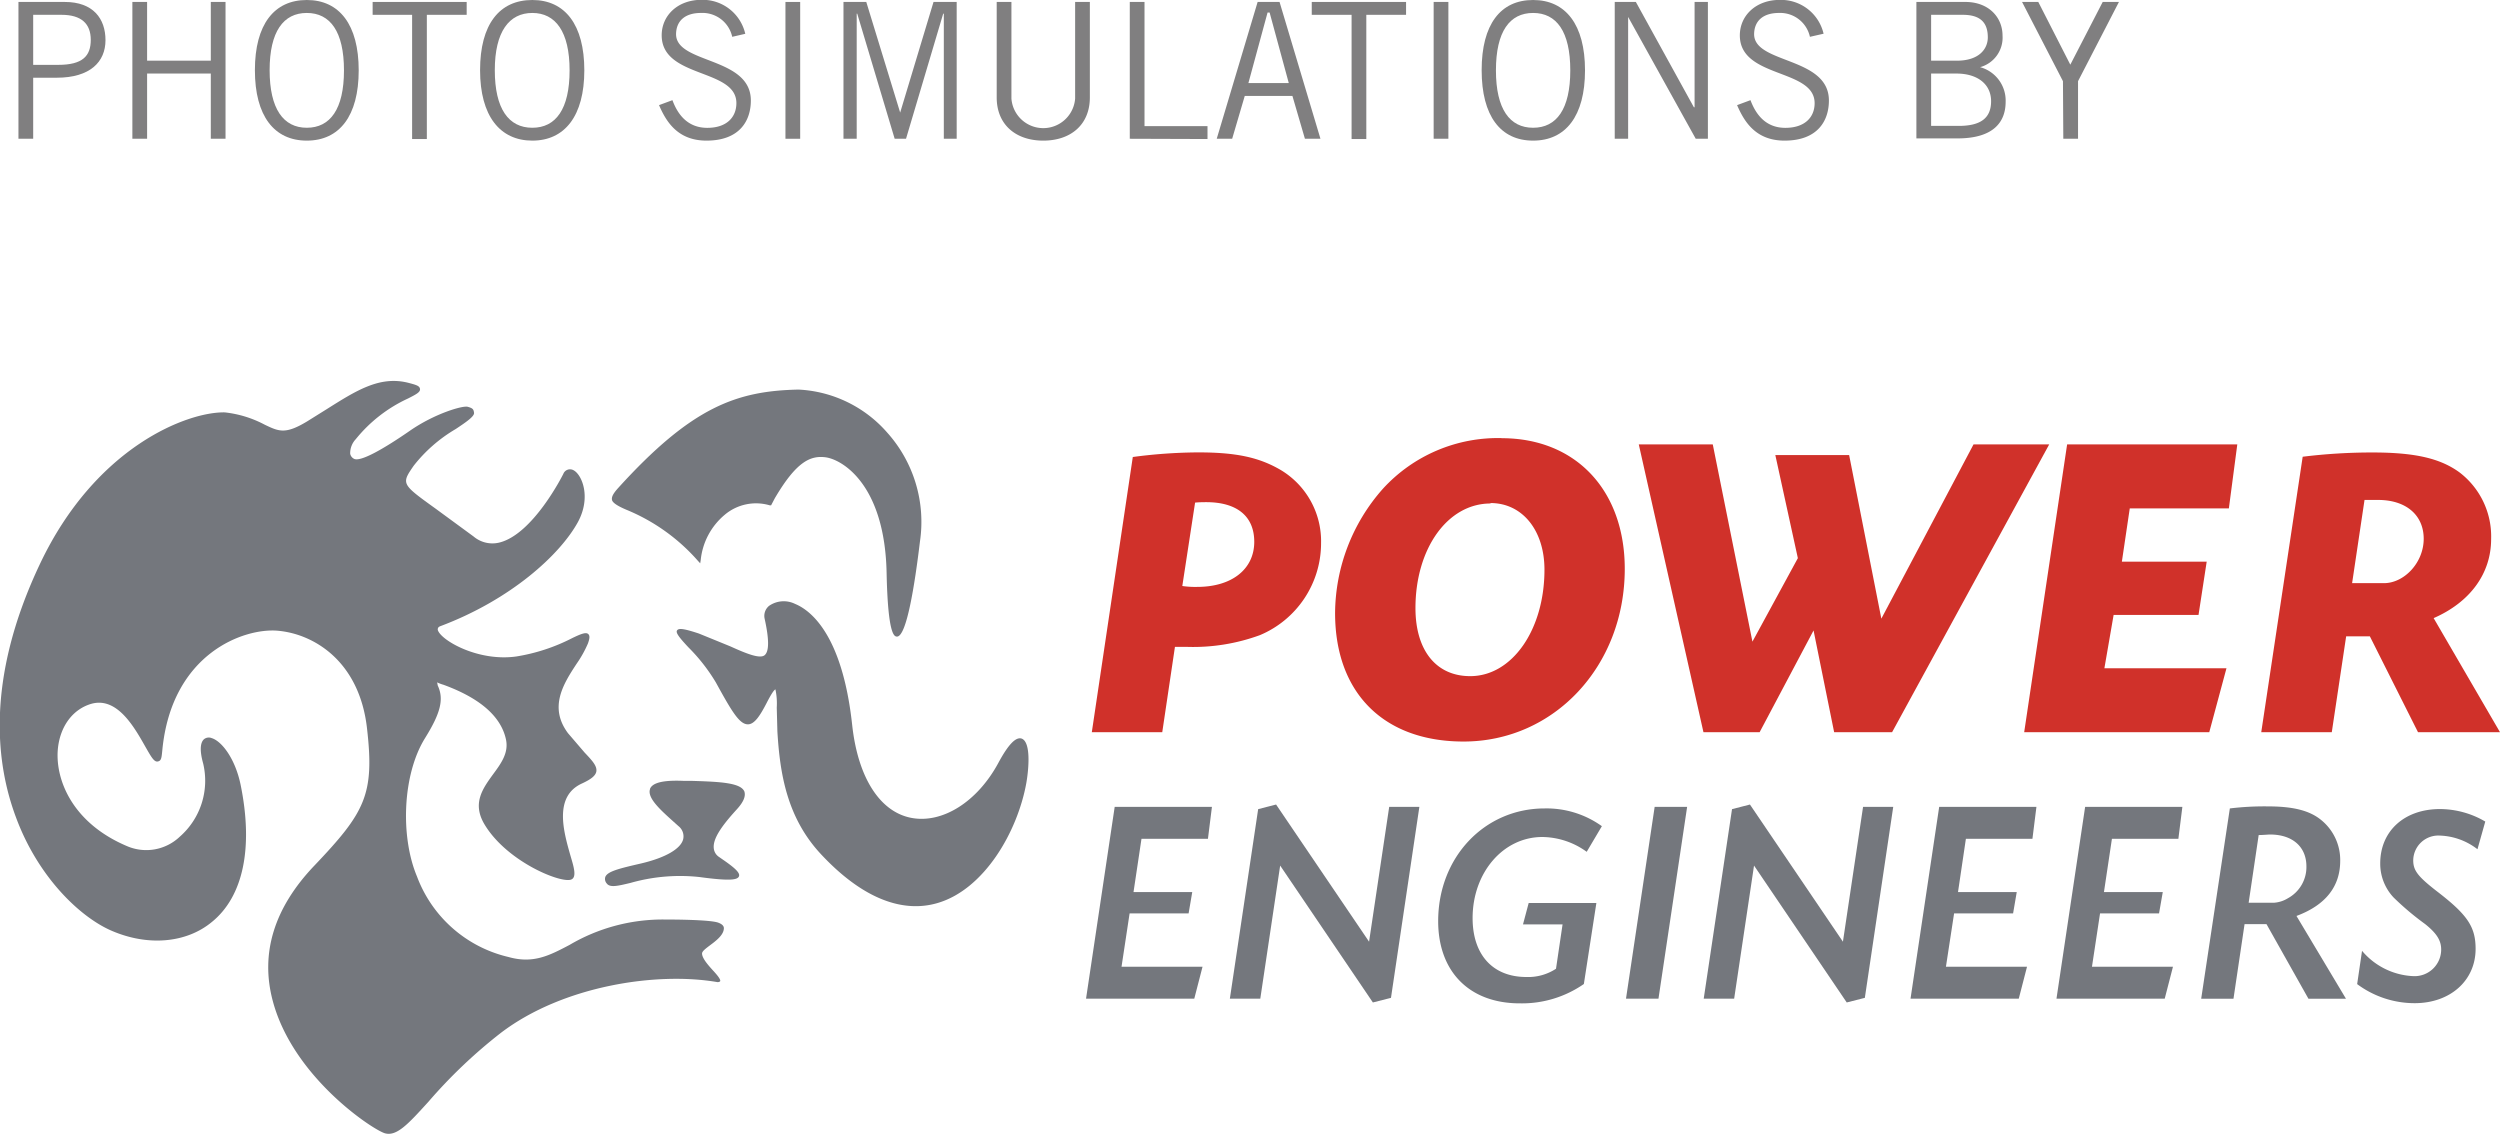 <svg xmlns="http://www.w3.org/2000/svg" viewBox="0 0 281.78 127.79"><defs><style>.cls-1{fill:#807f80;}.cls-2{fill:#d0312a;}.cls-3{fill:#74777d;}</style></defs><title>Asset 1</title><g id="Layer_2" data-name="Layer 2"><g id="Sidebar_stuff" data-name="Sidebar stuff"><path class="cls-1" d="M2.08,17.73V2.31H7.3c3.2,0,4.59,1.88,4.59,4.31s-1.72,4.23-5.5,4.23H3.74v6.88ZM3.74,9.4H6.56c2.76,0,3.67-1,3.67-2.82S9.17,3.76,6.93,3.76H3.74Z" transform="translate(0 -2.09)"/><path class="cls-1" d="M25.42,2.31V17.73H23.76V10.38H16.58v7.35H14.92V2.31h1.66V8.93h7.18V2.31Z" transform="translate(0 -2.09)"/><path class="cls-1" d="M34.58,2.09c3.67,0,5.85,2.78,5.85,7.93s-2.18,7.92-5.85,7.92S28.73,15.17,28.73,10,30.91,2.09,34.58,2.09Zm0,14.4c2.63,0,4.19-2.09,4.19-6.47s-1.56-6.47-4.19-6.47S30.39,5.64,30.39,10,31.94,16.49,34.58,16.49Z" transform="translate(0 -2.09)"/><path class="cls-1" d="M48.11,3.76v14H46.45v-14H42V2.31H52.6V3.76Z" transform="translate(0 -2.09)"/><path class="cls-1" d="M60,2.09c3.68,0,5.86,2.78,5.86,7.93S63.64,17.94,60,17.94,54.11,15.17,54.11,10,56.29,2.09,60,2.09Zm0,14.4c2.64,0,4.2-2.09,4.2-6.47S62.6,3.55,60,3.55,55.77,5.64,55.77,10,57.33,16.49,60,16.49Z" transform="translate(0 -2.09)"/><path class="cls-1" d="M82.53,6.24A3.43,3.43,0,0,0,79,3.55c-1.74,0-2.78.85-2.8,2.39,0,3.37,8.43,2.52,8.43,7.48,0,2.24-1.23,4.52-5,4.52-3.28,0-4.56-2.18-5.35-4l1.51-.56c.6,1.63,1.73,3.12,3.93,3.12S83,15.29,83,13.71c0-3.93-8.42-2.77-8.42-7.64,0-2.23,1.8-4,4.5-4A4.93,4.93,0,0,1,84,5.9Z" transform="translate(0 -2.09)"/><path class="cls-1" d="M90.19,2.31V17.73H88.53V2.31Z" transform="translate(0 -2.09)"/><path class="cls-1" d="M106.38,17.73V3.63h-.07l-4.19,14.1h-1.28L96.62,3.63h-.06v14.1H95.07V2.31h2.57l3.82,12.47h0l3.76-12.47h2.61V17.73Z" transform="translate(0 -2.09)"/><path class="cls-1" d="M114,2.31V13.2a3.6,3.6,0,0,0,7.18,0V2.31h1.66V13.07c0,3.08-2.16,4.87-5.25,4.87s-5.25-1.79-5.25-4.87V2.31Z" transform="translate(0 -2.09)"/><path class="cls-1" d="M127.34,17.73V2.31H129v14h7.1v1.45Z" transform="translate(0 -2.09)"/><path class="cls-1" d="M137.14,17.73l4.61-15.42h2.47l4.61,15.42h-1.75l-1.41-4.83H140.3l-1.42,4.83Zm3.57-6.28h4.55L143.1,3.5h-.23Z" transform="translate(0 -2.09)"/><path class="cls-1" d="M154,3.76v14h-1.66v-14h-4.49V2.31h10.63V3.76Z" transform="translate(0 -2.09)"/><path class="cls-1" d="M163.25,2.31V17.73h-1.66V2.31Z" transform="translate(0 -2.09)"/><path class="cls-1" d="M172.8,2.09c3.67,0,5.85,2.78,5.85,7.93s-2.18,7.92-5.85,7.92S167,15.17,167,10,169.13,2.09,172.8,2.09Zm0,14.4c2.64,0,4.19-2.09,4.19-6.47s-1.55-6.47-4.19-6.47-4.19,2.09-4.19,6.47S170.17,16.49,172.8,16.49Z" transform="translate(0 -2.09)"/><path class="cls-1" d="M182,17.73V2.31h2.38l6.54,11.87H191V2.31h1.5V17.73h-1.37L183.51,4h0V17.73Z" transform="translate(0 -2.09)"/><path class="cls-1" d="M204,6.24a3.43,3.43,0,0,0-3.49-2.69c-1.74,0-2.78.85-2.8,2.39,0,3.37,8.43,2.52,8.43,7.48,0,2.24-1.23,4.52-5,4.52-3.28,0-4.56-2.18-5.35-4l1.51-.56c.61,1.63,1.73,3.12,3.93,3.12s3.3-1.2,3.3-2.78c0-3.93-8.43-2.77-8.43-7.64,0-2.23,1.81-4,4.5-4a4.93,4.93,0,0,1,4.94,3.81Z" transform="translate(0 -2.09)"/><path class="cls-1" d="M216,2.31h5.52c2.61,0,4.19,1.71,4.19,3.8a3.45,3.45,0,0,1-2.53,3.55l0,0a3.9,3.9,0,0,1,2.88,3.89c0,2.3-1.37,4.14-5.43,4.14H216Zm1.66,6.62h2.9c2.51,0,3.49-1.33,3.49-2.63,0-1.73-.91-2.54-2.82-2.54h-3.57Zm0,7.35h3.11c2.45,0,3.65-.86,3.65-2.78s-1.53-3.12-3.9-3.12h-2.86Z" transform="translate(0 -2.09)"/><path class="cls-1" d="M232.52,11.24l-4.61-8.93h1.83l3.61,7.07L237,2.31h1.83l-4.61,8.93v6.49h-1.66Z" transform="translate(0 -2.09)"/><path class="cls-2" d="M134.7,58.74c.45-.05,1.05-.05,1.25-.05,3.48,0,5.42,1.59,5.42,4.47,0,3.09-2.54,5.08-6.42,5.08a10.11,10.11,0,0,1-1.69-.1ZM123.06,84.62H131L132.43,75h1.33A21.89,21.89,0,0,0,142,73.68a11.24,11.24,0,0,0,6.9-10.37,9.35,9.35,0,0,0-4.52-8.23c-2.43-1.43-5-2-9.33-2a57.3,57.3,0,0,0-7.37.52Z" transform="translate(0 -2.09)"/><path class="cls-2" d="M168,58.79c3.59,0,6.08,3.08,6.08,7.51,0,6.77-3.64,12-8.37,12-3.83,0-6.17-2.89-6.17-7.67,0-6.72,3.63-11.79,8.46-11.79m1.25-7.37a17.55,17.55,0,0,0-13.39,5.72,21.31,21.31,0,0,0-5.38,14c0,9,5.48,14.48,14.48,14.48,10.21,0,18.17-8.51,18.17-19.46,0-8.86-5.52-14.73-13.88-14.73" transform="translate(0 -2.09)"/><polygon class="cls-2" points="222.44 50.09 230.97 50.09 213.26 82.53 206.73 82.53 204.41 71.06 198.33 82.53 192 82.53 184.71 50.09 193.05 50.09 197.52 72.32 202.64 62.91 200.1 51.29 208.42 51.29 212.05 69.73 222.44 50.09"/><polygon class="cls-2" points="239.16 63.31 248.72 63.31 247.8 69.31 238.23 69.31 237.19 75.32 250.95 75.32 249.01 82.53 228.15 82.53 232.99 50.09 252.17 50.09 251.22 57.3 240.05 57.3 239.16 63.31"/><path class="cls-2" d="M266.51,58.44c.59,0,1.14,0,1.54,0,3.13,0,5.13,1.7,5.13,4.38s-2.19,5-4.49,5h-3.58ZM254.87,84.62h7.95l1.62-10.81h2.67l5.43,10.81h9.24L274.3,71.76c4.14-1.81,6.48-5.05,6.48-8.91a9.07,9.07,0,0,0-3.57-7.52c-2.15-1.57-5-2.24-9.77-2.24a63.53,63.53,0,0,0-7.9.48Z" transform="translate(0 -2.09)"/><polygon class="cls-3" points="127.76 100.55 134.38 100.55 133.97 102.95 127.32 102.95 126.41 108.96 135.54 108.96 134.61 112.56 122.41 112.56 125.64 90.94 136.6 90.94 136.15 94.54 128.66 94.54 127.76 100.55"/><polygon class="cls-3" points="154.31 106.14 156.58 90.94 159.98 90.94 156.78 112.47 154.74 112.99 144.29 97.56 142.05 112.56 138.62 112.56 141.81 91.2 143.83 90.68 154.31 106.14"/><path class="cls-3" d="M178.84,98.1a8.66,8.66,0,0,0-5-1.67c-4.4,0-7.86,4-7.86,9.14,0,4.14,2.28,6.64,6.06,6.64a5.72,5.72,0,0,0,3.34-.93l.74-5h-4.46l.64-2.41h7.63L178.52,113a12.24,12.24,0,0,1-7.22,2.18c-5.67,0-9.2-3.56-9.2-9.27,0-7.18,5.2-12.7,12-12.7a10.7,10.7,0,0,1,6.45,2Z" transform="translate(0 -2.09)"/><polygon class="cls-3" points="186.93 112.56 183.27 112.56 186.5 90.94 190.16 90.94 186.93 112.56"/><polygon class="cls-3" points="207.72 106.14 209.99 90.94 213.39 90.94 210.19 112.47 208.15 112.99 197.7 97.56 195.46 112.56 192.03 112.56 195.22 91.2 197.24 90.68 207.72 106.14"/><polygon class="cls-3" points="220.69 100.55 227.31 100.55 226.9 102.95 220.25 102.95 219.33 108.96 228.47 108.96 227.54 112.56 215.34 112.56 218.57 90.94 229.53 90.94 229.08 94.54 221.58 94.54 220.69 100.55"/><polygon class="cls-3" points="237.14 100.55 243.77 100.55 243.35 102.95 236.7 102.95 235.79 108.96 244.92 108.96 243.99 112.56 231.79 112.56 235.02 90.94 245.98 90.94 245.53 94.54 238.04 94.54 237.14 100.55"/><path class="cls-3" d="M254.58,96.21c.48,0,1.06-.06,1.28-.06,2.53,0,4.1,1.38,4.1,3.59a4,4,0,0,1-2.08,3.59,3.45,3.45,0,0,1-1.57.51h-2.86Zm-6.48,18.45h3.64l1.25-8.41h2.47l4.73,8.41h4.23l-5.58-9.33c3.28-1.22,4.93-3.32,4.93-6.21a5.8,5.8,0,0,0-2.14-4.6c-1.31-1.08-3.19-1.54-6-1.54a32.34,32.34,0,0,0-4.3.23Z" transform="translate(0 -2.09)"/><path class="cls-3" d="M279.24,97.81A7.31,7.31,0,0,0,275,96.27a2.83,2.83,0,0,0-3,2.79c0,1.15.52,1.83,2.76,3.56,3.37,2.6,4.27,3.95,4.27,6.42,0,3.56-2.85,6.12-6.87,6.12a10.84,10.84,0,0,1-6.48-2.15l.55-3.75a8,8,0,0,0,5.74,2.85,3,3,0,0,0,3.18-3c0-1-.48-1.8-1.8-2.86a31.51,31.51,0,0,1-3.56-3,5.55,5.55,0,0,1-1.51-3.84c0-3.66,2.73-6.13,6.74-6.13a10.15,10.15,0,0,1,5.1,1.41Z" transform="translate(0 -2.09)"/><path class="cls-3" d="M36.74,48.26l-2.13,1.33c-2.45,1.48-3.17,1.13-4.75.38a12.48,12.48,0,0,0-4.53-1.4c-4.13-.08-14.53,3.8-20.82,17.07S-.37,88.48,1.84,94.32C4.34,101,9.05,105.48,12.59,107c4.08,1.76,8.41,1.4,11.3-1,3.53-2.87,4.68-8.36,3.23-15.46-.61-2.95-2.13-4.92-3.27-5.26a.85.85,0,0,0-.88.15c-.43.42-.45,1.36-.07,2.72a8.38,8.38,0,0,1-2.63,8.24,5.48,5.48,0,0,1-5.95,1.07C8.15,94.85,6.26,90,6.51,86.64,6.72,84,8.19,82,10.36,81.4c2.85-.74,4.75,2.6,6,4.81.66,1.15,1,1.79,1.42,1.71s.43-.43.52-1.32c1.07-10.9,9.24-13.75,13-13.42,4.09.36,9.19,3.44,10.06,10.95s-.17,9.48-5.95,15.55c-4.52,4.75-6.09,9.86-4.67,15.21,2.28,8.62,11.28,14.53,12.63,14.93s2.68-1.09,4.92-3.55a57,57,0,0,1,8.16-7.76c7-5.33,17.61-6.91,24.43-5.72,0,0,.23,0,.29-.11s-.09-.41-.62-1-1.42-1.51-1.42-2.12,2.44-1.56,2.46-2.85c0-.28-.25-.48-.62-.62-.92-.35-5.21-.36-6.06-.36a20.7,20.7,0,0,0-10.71,2.86c-2.28,1.2-4.09,2.15-6.87,1.37A14.54,14.54,0,0,1,47,100.88c-1.89-4.5-1.64-11.5.91-15.6,1.72-2.77,2.16-4.36,1.43-5.92L49.27,79a4.23,4.23,0,0,0,.71.27c4.16,1.52,6.53,3.61,7.06,6.22.29,1.48-.56,2.65-1.47,3.88-1.16,1.6-2.35,3.24-1,5.57,2.41,4.11,8.27,6.59,9.69,6.32.87-.17.37-1.57,0-2.86-.74-2.61-1.85-6.55,1.33-8,1-.46,1.52-.86,1.62-1.33.12-.63-.45-1.24-1.32-2.16l-1.87-2.18c-2.19-2.94-.52-5.56,1-7.87a12.68,12.68,0,0,0,1.25-2.25c.18-.51.26-.89,0-1.08s-.78,0-1.79.49a21,21,0,0,1-6.27,2.06c-4.34.62-8.57-1.85-8.87-3,0-.13,0-.29.26-.4,8-3,13.55-8.09,15.55-11.77,1.49-2.77.46-5.29-.49-5.81a.81.81,0,0,0-1.17.41s-3.41,6.87-7.28,7.75a3.28,3.28,0,0,1-2.83-.7l-4.27-3.13c-3.89-2.8-3.89-2.8-2.48-4.85a16.85,16.85,0,0,1,4.73-4.13c1.19-.79,2.12-1.43,2.07-1.83s-.14-.52-.71-.68-3.72.76-6.52,2.7-5.61,3.59-6.32,3.15a.81.81,0,0,1-.41-.56,2.3,2.3,0,0,1,.63-1.64A16.36,16.36,0,0,1,46,47c.92-.47,1.38-.71,1.34-1.06s-.38-.46-1.35-.71c-3.21-.8-5.85.89-9.2,3" transform="translate(0 -2.09)"/><path class="cls-3" d="M86.68,70.38a1.46,1.46,0,0,0-.5,1.43c.52,2.35.52,3.7,0,4.13s-2-.15-3.87-1l-3.53-1.44c-1.86-.62-2.3-.6-2.47-.35s.23.78,1.28,1.9A20.3,20.3,0,0,1,80.68,79c1.76,3.2,2.65,4.74,3.62,4.73.72,0,1.34-.92,2.1-2.39.63-1.23.88-1.5,1-1.55a7.66,7.66,0,0,1,.15,2.06l.07,2.66c.28,4.74,1.06,9.69,4.86,13.8,4.5,4.85,9.06,6.78,13.2,5.56,5.25-1.54,9-8,10-13.53.29-1.67.52-4.6-.52-5-.66-.23-1.52.67-2.63,2.73-2.37,4.4-6.32,6.88-9.83,6.2S96.7,89.77,96.05,83.8c-1.13-10.45-4.87-13-6.43-13.64a2.89,2.89,0,0,0-2.94.22" transform="translate(0 -2.09)"/><path class="cls-3" d="M73.28,91c-.4,1,1.21,2.42,2.62,3.69l.58.52A1.46,1.46,0,0,1,77,96.69c-.28,1.08-2,2.07-4.69,2.71-2.51.58-3.86.9-4.09,1.55a.76.76,0,0,0,.17.72c.36.49,1.24.28,2.69-.07a20.42,20.42,0,0,1,7.74-.66c3.51.48,4.31.32,4.47-.08s-.53-1-1.9-1.94l-.33-.23a1.32,1.32,0,0,1-.61-1c-.1-1,.73-2.34,2.61-4.39.78-.86,1-1.49.84-2-.43-1-2.79-1.1-6.06-1.2l-.84,0c-2.27-.09-3.46.21-3.74.91" transform="translate(0 -2.09)"/><path class="cls-3" d="M90,46h0c-6.94.15-12,1.91-20.34,11.11-.55.61-.75,1-.68,1.33s.67.7,1.61,1.1a21.67,21.67,0,0,1,8.08,5.77l.25.27.06-.37A7.65,7.65,0,0,1,81.7,60.1a5.46,5.46,0,0,1,5.07-1.05l.14,0,.42-.8c2.42-4.12,4-4.83,5.7-4.62,1.85.23,6.69,3,6.9,13,.15,7.16.89,7.2,1.17,7.21,1.08,0,2-5.8,2.59-10.72A15.07,15.07,0,0,0,100,50.85,14.18,14.18,0,0,0,90,46" transform="translate(0 -2.09)"/></g></g></svg>